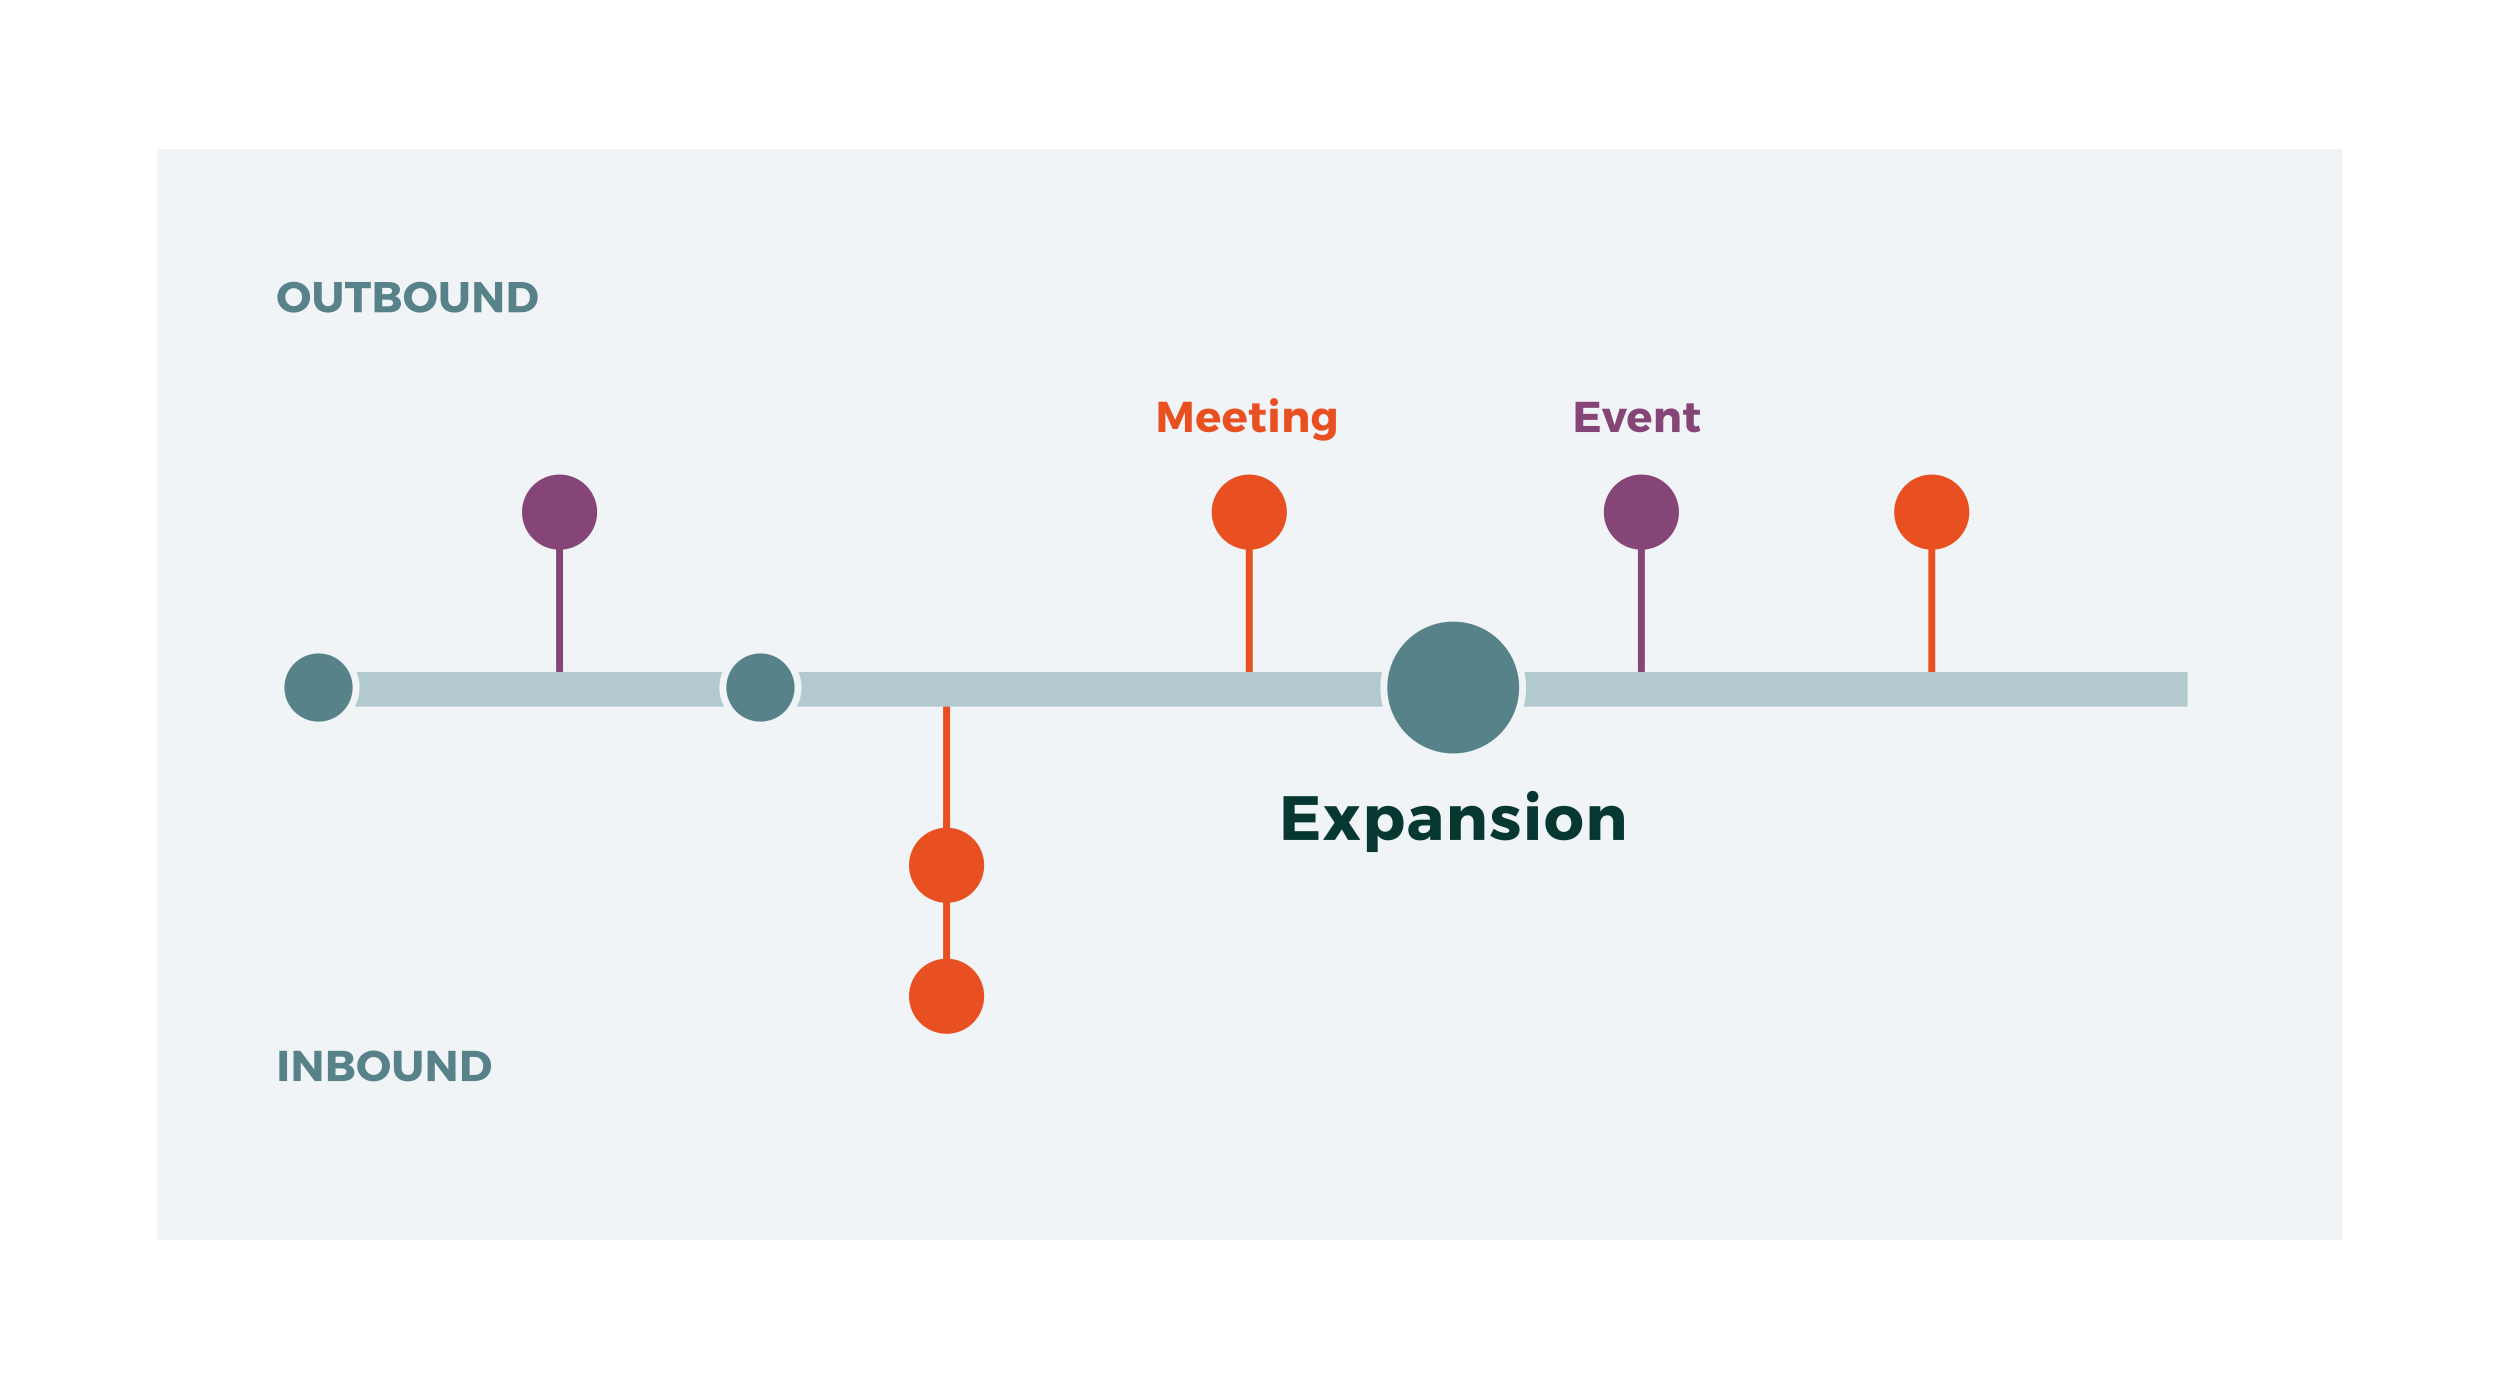 <?xml version="1.0" encoding="UTF-8" standalone="no"?>
<!-- Created with Inkscape (http://www.inkscape.org/) -->

<svg
   version="1.1"
   id="svg7804"
   xml:space="preserve"
   width="480"
   height="266.667"
   viewBox="0 0 480 266.667"
   sodipodi:docname="journey_timeline.svg"
   inkscape:version="1.1.1 (c3084ef, 2021-09-22)"
   xmlns:inkscape="http://www.inkscape.org/namespaces/inkscape"
   xmlns:sodipodi="http://sodipodi.sourceforge.net/DTD/sodipodi-0.dtd"
   xmlns="http://www.w3.org/2000/svg"
   xmlns:svg="http://www.w3.org/2000/svg"><defs
     id="defs7808"><clipPath
       clipPathUnits="userSpaceOnUse"
       id="clipPath7818"><path
         d="M 0,200 H 360 V 0 H 0 Z"
         id="path7816" /></clipPath><clipPath
       clipPathUnits="userSpaceOnUse"
       id="clipPath7826"><path
         d="M 22.591,178.599 H 337.409 V 21.401 H 22.591 Z"
         id="path7824" /></clipPath></defs><sodipodi:namedview
     id="namedview7806"
     pagecolor="#ffffff"
     bordercolor="#666666"
     borderopacity="1.0"
     inkscape:pageshadow="2"
     inkscape:pageopacity="0.0"
     inkscape:pagecheckerboard="0"
     showgrid="false"
     inkscape:zoom="2.5895833"
     inkscape:cx="124.53741"
     inkscape:cy="138.0531"
     inkscape:window-width="1412"
     inkscape:window-height="969"
     inkscape:window-x="1892"
     inkscape:window-y="58"
     inkscape:window-maximized="0"
     inkscape:current-layer="g7810" /><g
     id="g7810"
     inkscape:groupmode="layer"
     inkscape:label="Falkon_Illustrations-20220428"
     transform="matrix(1.333,0,0,-1.333,0,266.667)"><g
       id="g7812"><g
         id="g7814"
         clip-path="url(#clipPath7818)"><g
           id="g7820"><g
             id="g7822" /><g
             id="g7832"><g
               clip-path="url(#clipPath7826)"
               opacity="0.5"
               id="g7830"><path
                 d="M 337.408,21.401 H 22.591 v 157.198 h 314.817 z"
                 style="fill:#e3eaef;fill-opacity:1;fill-rule:nonzero;stroke:none"
                 id="path7828" /></g></g></g><g
           id="g7834"
           transform="translate(86.014,126.285)"><path
             d="m 0,0 c 0,-2.991 -2.425,-5.415 -5.415,-5.415 -2.991,0 -5.415,2.424 -5.415,5.415 0,2.99 2.424,5.415 5.415,5.415 C -2.425,5.415 0,2.99 0,0"
             style="fill:#854576;fill-opacity:1;fill-rule:nonzero;stroke:none"
             id="path7836" /></g><g
           id="g7838"
           transform="translate(80.599,101.021)"><path
             d="M 0,0 V 25.264"
             style="fill:none;stroke:#854576;stroke-width:1;stroke-linecap:butt;stroke-linejoin:miter;stroke-miterlimit:10;stroke-dasharray:none;stroke-opacity:1"
             id="path7840" /></g><g
           id="g7842"
           transform="translate(185.357,126.285)"><path
             d="m 0,0 c 0,-2.991 -2.424,-5.415 -5.415,-5.415 -2.991,0 -5.415,2.424 -5.415,5.415 0,2.99 2.424,5.415 5.415,5.415 C -2.424,5.415 0,2.99 0,0"
             style="fill:#e95021;fill-opacity:1;fill-rule:nonzero;stroke:none"
             id="path7844" /></g><g
           id="g7846"
           transform="translate(179.942,101.021)"><path
             d="M 0,0 V 25.264"
             style="fill:none;stroke:#e95021;stroke-width:1;stroke-linecap:butt;stroke-linejoin:miter;stroke-miterlimit:10;stroke-dasharray:none;stroke-opacity:1"
             id="path7848" /></g><g
           id="g7850"
           transform="translate(241.834,126.285)"><path
             d="m 0,0 c 0,-2.991 -2.424,-5.415 -5.415,-5.415 -2.99,0 -5.415,2.424 -5.415,5.415 0,2.99 2.425,5.415 5.415,5.415 C -2.424,5.415 0,2.99 0,0"
             style="fill:#854576;fill-opacity:1;fill-rule:nonzero;stroke:none"
             id="path7852" /></g><g
           id="g7854"
           transform="translate(236.419,101.021)"><path
             d="M 0,0 V 25.264"
             style="fill:none;stroke:#854576;stroke-width:1;stroke-linecap:butt;stroke-linejoin:miter;stroke-miterlimit:10;stroke-dasharray:none;stroke-opacity:1"
             id="path7856" /></g><g
           id="g7858"
           transform="translate(283.661,126.285)"><path
             d="m 0,0 c 0,-2.991 -2.424,-5.415 -5.415,-5.415 -2.991,0 -5.415,2.424 -5.415,5.415 0,2.99 2.424,5.415 5.415,5.415 C -2.424,5.415 0,2.99 0,0"
             style="fill:#e95021;fill-opacity:1;fill-rule:nonzero;stroke:none"
             id="path7860" /></g><g
           id="g7862"
           transform="translate(278.246,101.021)"><path
             d="M 0,0 V 25.264"
             style="fill:none;stroke:#e95021;stroke-width:1;stroke-linecap:butt;stroke-linejoin:miter;stroke-miterlimit:10;stroke-dasharray:none;stroke-opacity:1"
             id="path7864" /></g><g
           id="g7866"
           transform="translate(130.928,75.421)"><path
             d="M 0,0 C 0,2.99 2.424,5.415 5.415,5.415 8.406,5.415 10.83,2.99 10.83,0 10.83,-2.99 8.406,-5.415 5.415,-5.415 2.424,-5.415 0,-2.99 0,0"
             style="fill:#e95021;fill-opacity:1;fill-rule:nonzero;stroke:none"
             id="path7868" /></g><g
           id="g7870"
           transform="translate(136.343,100.684)"><path
             d="M 0,0 V -25.264"
             style="fill:none;stroke:#e95021;stroke-width:1;stroke-linecap:butt;stroke-linejoin:miter;stroke-miterlimit:10;stroke-dasharray:none;stroke-opacity:1"
             id="path7872" /></g><g
           id="g7874"
           transform="translate(130.928,56.556)"><path
             d="M 0,0 C 0,2.991 2.424,5.415 5.415,5.415 8.406,5.415 10.83,2.991 10.83,0 10.83,-2.99 8.406,-5.415 5.415,-5.415 2.424,-5.415 0,-2.99 0,0"
             style="fill:#e95021;fill-opacity:1;fill-rule:nonzero;stroke:none"
             id="path7876" /></g><g
           id="g7878"
           transform="translate(136.343,81.82)"><path
             d="M 0,0 V -25.264"
             style="fill:none;stroke:#e95021;stroke-width:1;stroke-linecap:butt;stroke-linejoin:miter;stroke-miterlimit:10;stroke-dasharray:none;stroke-opacity:1"
             id="path7880" /></g><g
           id="g7882"
           transform="translate(45.879,100.764)"><path
             d="M 0,0 H 269.215"
             style="fill:none;stroke:#b2cace;stroke-width:5;stroke-linecap:butt;stroke-linejoin:miter;stroke-miterlimit:10;stroke-dasharray:none;stroke-opacity:1"
             id="path7884" /></g><g
           id="g7886"
           transform="translate(170.678,137.822)"><path
             d="M 0,0 -0.007,2.833 -1.053,0.436 H -1.774 L -2.82,2.833 V 0 h -0.991 v 4.364 h 1.214 L -1.414,1.768 -0.23,4.364 H 0.977 L 0.977,0 Z"
             style="fill:#e95021;fill-opacity:1;fill-rule:nonzero;stroke:none"
             id="path7888" /></g><g
           id="g7890"
           transform="translate(174.713,139.789)"><path
             d="M 0,0 C 0,0.411 -0.261,0.679 -0.647,0.679 -1.021,0.679 -1.275,0.405 -1.345,0 Z m 1.034,-0.578 h -2.359 c 0.105,-0.399 0.391,-0.623 0.79,-0.623 0.293,0 0.579,0.118 0.804,0.343 l 0.566,-0.555 c -0.343,-0.373 -0.847,-0.591 -1.463,-0.591 -1.096,0 -1.781,0.685 -1.781,1.705 0,1.04 0.71,1.725 1.75,1.725 1.182,0 1.767,-0.778 1.693,-2.004"
             style="fill:#e95021;fill-opacity:1;fill-rule:nonzero;stroke:none"
             id="path7892" /></g><g
           id="g7894"
           transform="translate(178.52,139.789)"><path
             d="M 0,0 C 0,0.411 -0.261,0.679 -0.647,0.679 -1.021,0.679 -1.275,0.405 -1.345,0 Z m 1.034,-0.578 h -2.359 c 0.105,-0.399 0.391,-0.623 0.79,-0.623 0.293,0 0.579,0.118 0.804,0.343 l 0.566,-0.555 c -0.343,-0.373 -0.847,-0.591 -1.463,-0.591 -1.096,0 -1.781,0.685 -1.781,1.705 0,1.04 0.71,1.725 1.75,1.725 1.182,0 1.767,-0.778 1.693,-2.004"
             style="fill:#e95021;fill-opacity:1;fill-rule:nonzero;stroke:none"
             id="path7896" /></g><g
           id="g7898"
           transform="translate(182.364,138.003)"><path
             d="m 0,0 c -0.242,-0.144 -0.572,-0.23 -0.896,-0.23 -0.648,0 -1.115,0.367 -1.115,1.064 V 2.315 H -2.478 V 3.02 h 0.467 v 0.933 h 1.072 V 3.025 h 0.877 V 2.315 H -0.939 V 1.002 c 0,-0.261 0.111,-0.373 0.31,-0.367 0.112,0 0.256,0.044 0.417,0.112 z"
             style="fill:#e95021;fill-opacity:1;fill-rule:nonzero;stroke:none"
             id="path7900" /></g><path
           d="m 182.966,141.177 h 1.071 v -3.355 h -1.071 z m 1.108,0.965 c 0,-0.336 -0.236,-0.572 -0.566,-0.572 -0.33,0 -0.567,0.236 -0.567,0.572 0,0.33 0.237,0.567 0.567,0.567 0.33,0 0.566,-0.237 0.566,-0.567"
           style="fill:#e95021;fill-opacity:1;fill-rule:nonzero;stroke:none"
           id="path7902" /><g
           id="g7904"
           transform="translate(188.387,139.939)"><path
             d="m 0,0 v -2.117 h -1.071 v 1.818 c 0,0.392 -0.23,0.635 -0.591,0.635 -0.393,0 -0.642,-0.28 -0.685,-0.679 v -1.774 h -1.077 v 3.355 h 1.077 V 0.69 c 0.237,0.393 0.622,0.592 1.12,0.598 C -0.485,1.288 0,0.784 0,0"
             style="fill:#e95021;fill-opacity:1;fill-rule:nonzero;stroke:none"
             id="path7906" /></g><g
           id="g7908"
           transform="translate(191.347,139.596)"><path
             d="M 0,0 C 0,0.491 -0.28,0.821 -0.697,0.821 -1.12,0.821 -1.406,0.485 -1.406,0 c 0,-0.479 0.286,-0.815 0.709,-0.815 C -0.28,-0.815 0,-0.479 0,0 m 1.071,-1.47 c 0,-0.952 -0.734,-1.555 -1.818,-1.555 -0.585,0 -1.114,0.186 -1.494,0.441 l 0.374,0.729 c 0.305,-0.212 0.679,-0.336 1.039,-0.336 0.517,0 0.828,0.273 0.828,0.69 v 0.355 c -0.218,-0.286 -0.548,-0.448 -0.965,-0.448 -0.847,0 -1.444,0.648 -1.444,1.625 0,0.952 0.579,1.587 1.42,1.587 C -0.56,1.625 -0.224,1.463 0,1.17 v 0.411 h 1.071 z"
             style="fill:#e95021;fill-opacity:1;fill-rule:nonzero;stroke:none"
             id="path7910" /></g><g
           id="g7912"
           transform="translate(228.043,141.308)"><path
             d="M 0,0 V -0.865 H 2.08 V -1.737 H 0 v -0.878 h 2.372 v -0.871 h -3.48 V 0.871 H 2.303 V 0 Z"
             style="fill:#854576;fill-opacity:1;fill-rule:nonzero;stroke:none"
             id="path7914" /></g><g
           id="g7916"
           transform="translate(231.987,137.822)"><path
             d="m 0,0 -1.264,3.355 h 1.108 L 0.566,0.983 1.295,3.355 h 1.07 L 1.102,0 Z"
             style="fill:#854576;fill-opacity:1;fill-rule:nonzero;stroke:none"
             id="path7918" /></g><g
           id="g7920"
           transform="translate(236.815,139.789)"><path
             d="M 0,0 C 0,0.411 -0.261,0.679 -0.647,0.679 -1.021,0.679 -1.276,0.405 -1.345,0 Z m 1.034,-0.578 h -2.36 c 0.106,-0.399 0.392,-0.623 0.791,-0.623 0.292,0 0.579,0.118 0.803,0.343 l 0.566,-0.555 c -0.342,-0.373 -0.846,-0.591 -1.463,-0.591 -1.096,0 -1.78,0.685 -1.78,1.705 0,1.04 0.71,1.725 1.749,1.725 1.183,0 1.768,-0.778 1.694,-2.004"
             style="fill:#854576;fill-opacity:1;fill-rule:nonzero;stroke:none"
             id="path7922" /></g><g
           id="g7924"
           transform="translate(241.917,139.939)"><path
             d="m 0,0 v -2.117 h -1.071 v 1.818 c 0,0.392 -0.23,0.635 -0.591,0.635 -0.392,0 -0.641,-0.28 -0.685,-0.679 v -1.774 h -1.077 v 3.355 h 1.077 V 0.69 c 0.237,0.393 0.622,0.592 1.12,0.598 C -0.485,1.288 0,0.784 0,0"
             style="fill:#854576;fill-opacity:1;fill-rule:nonzero;stroke:none"
             id="path7926" /></g><g
           id="g7928"
           transform="translate(244.908,138.003)"><path
             d="m 0,0 c -0.243,-0.144 -0.573,-0.23 -0.896,-0.23 -0.648,0 -1.115,0.367 -1.115,1.064 V 2.315 H -2.478 V 3.02 h 0.467 V 3.953 H -0.94 V 3.025 h 0.878 V 2.315 H -0.94 V 1.002 c 0,-0.261 0.112,-0.373 0.311,-0.367 0.112,0 0.255,0.044 0.417,0.112 z"
             style="fill:#854576;fill-opacity:1;fill-rule:nonzero;stroke:none"
             id="path7930" /></g><g
           id="g7932"
           transform="translate(51.294,101.021)"><path
             d="m 0,0 c 0,-2.991 -2.424,-5.415 -5.415,-5.415 -2.99,0 -5.415,2.424 -5.415,5.415 0,2.99 2.425,5.415 5.415,5.415 C -2.424,5.415 0,2.99 0,0"
             style="fill:#57828a;fill-opacity:1;fill-rule:nonzero;stroke:none"
             id="path7934" /></g><g
           id="g7936"
           transform="translate(51.294,101.021)"><path
             d="m 0,0 c 0,-2.991 -2.424,-5.415 -5.415,-5.415 -2.99,0 -5.415,2.424 -5.415,5.415 0,2.99 2.425,5.415 5.415,5.415 C -2.424,5.415 0,2.99 0,0 Z"
             style="fill:none;stroke:#f0f4f7;stroke-width:1;stroke-linecap:butt;stroke-linejoin:miter;stroke-miterlimit:10;stroke-dasharray:none;stroke-opacity:1"
             id="path7938" /></g><g
           id="g7940"
           transform="translate(114.946,101.021)"><path
             d="m 0,0 c 0,-2.991 -2.425,-5.415 -5.415,-5.415 -2.991,0 -5.415,2.424 -5.415,5.415 0,2.99 2.424,5.415 5.415,5.415 C -2.425,5.415 0,2.99 0,0"
             style="fill:#57828a;fill-opacity:1;fill-rule:nonzero;stroke:none"
             id="path7942" /></g><g
           id="g7944"
           transform="translate(114.946,101.021)"><path
             d="m 0,0 c 0,-2.991 -2.425,-5.415 -5.415,-5.415 -2.991,0 -5.415,2.424 -5.415,5.415 0,2.99 2.424,5.415 5.415,5.415 C -2.425,5.415 0,2.99 0,0 Z"
             style="fill:none;stroke:#f0f4f7;stroke-width:1;stroke-linecap:butt;stroke-linejoin:miter;stroke-miterlimit:10;stroke-dasharray:none;stroke-opacity:1"
             id="path7946" /></g><g
           id="g7948"
           transform="translate(219.314,101.021)"><path
             d="m 0,0 c 0,-5.521 -4.476,-9.997 -9.997,-9.997 -5.521,0 -9.996,4.476 -9.996,9.997 0,5.521 4.475,9.996 9.996,9.996 C -4.476,9.996 0,5.521 0,0"
             style="fill:#57828a;fill-opacity:1;fill-rule:nonzero;stroke:none"
             id="path7950" /></g><g
           id="g7952"
           transform="translate(219.314,101.021)"><path
             d="m 0,0 c 0,-5.521 -4.476,-9.997 -9.997,-9.997 -5.521,0 -9.996,4.476 -9.996,9.997 0,5.521 4.475,9.996 9.996,9.996 C -4.476,9.996 0,5.521 0,0 Z"
             style="fill:none;stroke:#f0f4f7;stroke-width:1;stroke-linecap:butt;stroke-linejoin:miter;stroke-miterlimit:10;stroke-dasharray:none;stroke-opacity:1"
             id="path7954" /></g><g
           id="g7956"
           transform="translate(186.476,84.112)"><path
             d="M 0,0 V -1.251 H 3.007 V -2.512 H 0 v -1.269 h 3.43 v -1.26 H -1.603 V 1.261 H 3.331 V 0 Z"
             style="fill:#063831;fill-opacity:1;fill-rule:nonzero;stroke:none"
             id="path7958" /></g><g
           id="g7960"
           transform="translate(194.135,83.924)"><path
             d="M 0,0 H 1.702 L 0.162,-2.359 1.81,-4.853 H 0.018 l -0.882,1.522 -0.99,-1.522 H -3.565 L -1.909,-2.368 -3.457,0 h 1.783 l 0.81,-1.396 z"
             style="fill:#063831;fill-opacity:1;fill-rule:nonzero;stroke:none"
             id="path7962" /></g><g
           id="g7964"
           transform="translate(200.597,81.519)"><path
             d="M 0,0 C 0,0.738 -0.441,1.261 -1.089,1.261 -1.72,1.261 -2.161,0.738 -2.161,0 c 0,-0.756 0.441,-1.27 1.072,-1.27 C -0.441,-1.27 0,-0.747 0,0 m 1.566,-0.045 c 0,-1.476 -0.882,-2.457 -2.241,-2.457 -0.63,0 -1.143,0.252 -1.486,0.702 v -2.394 h -1.557 v 6.598 h 1.557 V 1.765 c 0.343,0.441 0.838,0.693 1.45,0.693 1.368,0 2.277,-0.999 2.277,-2.503"
             style="fill:#063831;fill-opacity:1;fill-rule:nonzero;stroke:none"
             id="path7966" /></g><g
           id="g7968"
           transform="translate(205.988,80.718)"><path
             d="m 0,0 v 0.432 h -0.981 c -0.468,0 -0.702,-0.162 -0.702,-0.522 0,-0.351 0.252,-0.576 0.684,-0.576 0.486,0 0.9,0.27 0.999,0.666 M 1.531,1.521 V -1.647 H 0.009 v 0.557 c -0.315,-0.414 -0.828,-0.63 -1.485,-0.63 -1.036,0 -1.666,0.63 -1.666,1.522 0,0.918 0.658,1.458 1.864,1.468 L 0,1.27 v 0.071 c 0,0.477 -0.315,0.765 -0.945,0.765 -0.405,0 -0.936,-0.144 -1.45,-0.405 l -0.44,1.027 c 0.755,0.351 1.44,0.548 2.25,0.548 1.333,0 2.106,-0.657 2.116,-1.755"
             style="fill:#063831;fill-opacity:1;fill-rule:nonzero;stroke:none"
             id="path7970" /></g><g
           id="g7972"
           transform="translate(213.8,82.132)"><path
             d="m 0,0 v -3.061 h -1.548 v 2.629 c 0,0.567 -0.333,0.918 -0.855,0.918 -0.568,0 -0.928,-0.405 -0.991,-0.981 v -2.566 h -1.557 v 4.853 h 1.557 V 0.999 c 0.342,0.567 0.901,0.855 1.621,0.864 C -0.702,1.863 0,1.135 0,0"
             style="fill:#063831;fill-opacity:1;fill-rule:nonzero;stroke:none"
             id="path7974" /></g><g
           id="g7976"
           transform="translate(218.868,83.446)"><path
             d="m 0,0 -0.531,-1.008 c -0.585,0.315 -1.125,0.486 -1.531,0.486 -0.279,0 -0.477,-0.108 -0.477,-0.333 0,-0.666 2.557,-0.342 2.548,-2.035 0,-0.999 -0.873,-1.548 -2.044,-1.548 -0.81,0 -1.593,0.234 -2.178,0.684 l 0.495,0.99 c 0.549,-0.386 1.179,-0.603 1.719,-0.603 0.307,0 0.531,0.108 0.531,0.333 0,0.712 -2.511,0.343 -2.503,2.044 0,0.999 0.847,1.539 1.972,1.539 C -1.297,0.549 -0.595,0.352 0,0"
             style="fill:#063831;fill-opacity:1;fill-rule:nonzero;stroke:none"
             id="path7978" /></g><path
           d="m 219.973,83.923 h 1.549 V 79.07 h -1.549 z m 1.603,1.396 c 0,-0.486 -0.342,-0.829 -0.82,-0.829 -0.476,0 -0.819,0.343 -0.819,0.829 0,0.477 0.343,0.818 0.819,0.818 0.478,0 0.82,-0.341 0.82,-0.818"
           style="fill:#063831;fill-opacity:1;fill-rule:nonzero;stroke:none"
           id="path7980" /><g
           id="g7982"
           transform="translate(224.158,81.483)"><path
             d="m 0,0 c 0,-0.756 0.441,-1.26 1.09,-1.26 0.639,0 1.08,0.504 1.08,1.26 0,0.748 -0.441,1.261 -1.08,1.261 C 0.441,1.261 0,0.748 0,0 m 3.736,0.019 c 0,-1.495 -1.062,-2.485 -2.646,-2.485 -1.594,0 -2.656,0.99 -2.656,2.485 0,1.494 1.062,2.475 2.656,2.475 1.584,0 2.646,-0.981 2.646,-2.475"
             style="fill:#063831;fill-opacity:1;fill-rule:nonzero;stroke:none"
             id="path7984" /></g><g
           id="g7986"
           transform="translate(233.906,82.132)"><path
             d="m 0,0 v -3.061 h -1.548 v 2.629 c 0,0.567 -0.333,0.918 -0.855,0.918 -0.568,0 -0.928,-0.405 -0.991,-0.981 v -2.566 h -1.557 v 4.853 h 1.557 V 0.999 c 0.342,0.567 0.901,0.855 1.621,0.864 C -0.702,1.863 0,1.135 0,0"
             style="fill:#063831;fill-opacity:1;fill-rule:nonzero;stroke:none"
             id="path7988" /></g><g
           id="g7990"
           transform="translate(41.085,157.253)"><path
             d="M 0,0 C 0,-0.734 0.566,-1.301 1.232,-1.301 1.904,-1.301 2.44,-0.734 2.44,0 2.44,0.735 1.904,1.289 1.232,1.289 0.561,1.289 0,0.735 0,0 m 3.579,0.007 c 0,-1.271 -1.008,-2.236 -2.359,-2.236 -1.345,0 -2.353,0.959 -2.353,2.236 0,1.269 1.008,2.21 2.353,2.21 1.351,0 2.359,-0.946 2.359,-2.21"
             style="fill:#57828a;fill-opacity:1;fill-rule:nonzero;stroke:none"
             id="path7992" /></g><g
           id="g7994"
           transform="translate(49.23,156.904)"><path
             d="m 0,0 c 0,-1.151 -0.766,-1.88 -1.985,-1.88 -1.227,0 -2.011,0.729 -2.011,1.88 v 2.528 h 1.107 V 0 c 0,-0.591 0.38,-0.952 0.91,-0.952 0.523,0 0.877,0.361 0.877,0.952 V 2.528 H 0 Z"
             style="fill:#57828a;fill-opacity:1;fill-rule:nonzero;stroke:none"
             id="path7996" /></g><g
           id="g7998"
           transform="translate(52.103,158.542)"><path
             d="M 0,0 V -3.468 H -1.108 V 0 H -2.409 V 0.896 H 1.313 L 1.313,0 Z"
             style="fill:#57828a;fill-opacity:1;fill-rule:nonzero;stroke:none"
             id="path8000" /></g><g
           id="g8002"
           transform="translate(55.051,155.927)"><path
             d="m 0,0 h 0.896 c 0.411,0 0.666,0.18 0.666,0.491 0,0.293 -0.255,0.474 -0.666,0.474 H 0 Z m 0,1.762 h 0.896 c 0.324,0 0.529,0.174 0.529,0.454 0,0.28 -0.205,0.442 -0.529,0.442 L 0,2.658 Z m 0.958,1.743 c 0.978,0 1.601,-0.424 1.601,-1.09 0,-0.461 -0.287,-0.828 -0.747,-0.959 0.547,-0.105 0.896,-0.535 0.896,-1.102 0,-0.741 -0.647,-1.208 -1.675,-1.208 h -2.136 v 4.359 z"
             style="fill:#57828a;fill-opacity:1;fill-rule:nonzero;stroke:none"
             id="path8004" /></g><g
           id="g8006"
           transform="translate(59.305,157.253)"><path
             d="M 0,0 C 0,-0.734 0.566,-1.301 1.233,-1.301 1.905,-1.301 2.44,-0.734 2.44,0 2.44,0.735 1.905,1.289 1.233,1.289 0.561,1.289 0,0.735 0,0 m 3.58,0.007 c 0,-1.271 -1.009,-2.236 -2.359,-2.236 -1.345,0 -2.354,0.959 -2.354,2.236 0,1.269 1.009,2.21 2.354,2.21 1.35,0 2.359,-0.946 2.359,-2.21"
             style="fill:#57828a;fill-opacity:1;fill-rule:nonzero;stroke:none"
             id="path8008" /></g><g
           id="g8010"
           transform="translate(67.45,156.904)"><path
             d="m 0,0 c 0,-1.151 -0.767,-1.88 -1.986,-1.88 -1.227,0 -2.011,0.729 -2.011,1.88 v 2.528 h 1.108 V 0 c 0,-0.591 0.379,-0.952 0.909,-0.952 0.523,0 0.877,0.361 0.877,0.952 V 2.528 H 0 Z"
             style="fill:#57828a;fill-opacity:1;fill-rule:nonzero;stroke:none"
             id="path8012" /></g><g
           id="g8014"
           transform="translate(71.35,155.074)"><path
             d="M 0,0 -2.005,2.684 V 0 h -1.04 v 4.358 h 0.978 l 2.01,-2.689 V 4.358 H 0.978 L 0.978,0 Z"
             style="fill:#57828a;fill-opacity:1;fill-rule:nonzero;stroke:none"
             id="path8016" /></g><g
           id="g8018"
           transform="translate(74.365,155.958)"><path
             d="M 0,0 H 0.791 C 1.47,0 1.955,0.523 1.955,1.289 1.955,2.062 1.444,2.59 0.741,2.59 H 0 Z m 0.766,3.475 c 1.37,0 2.316,-0.885 2.316,-2.18 0,-1.288 -0.959,-2.179 -2.36,-2.179 h -1.83 v 4.359 z"
             style="fill:#57828a;fill-opacity:1;fill-rule:nonzero;stroke:none"
             id="path8020" /></g><path
           d="m 40.238,48.699 h 1.108 v -4.357 h -1.108 z"
           style="fill:#57828a;fill-opacity:1;fill-rule:nonzero;stroke:none"
           id="path8022" /><g
           id="g8024"
           transform="translate(45.323,44.342)"><path
             d="M 0,0 -2.005,2.683 V 0 h -1.04 v 4.357 h 0.978 l 2.01,-2.689 V 4.357 H 0.977 L 0.977,0 Z"
             style="fill:#57828a;fill-opacity:1;fill-rule:nonzero;stroke:none"
             id="path8026" /></g><g
           id="g8028"
           transform="translate(48.332,45.194)"><path
             d="m 0,0 h 0.896 c 0.411,0 0.666,0.181 0.666,0.492 0,0.292 -0.255,0.473 -0.666,0.473 H 0 Z m 0,1.762 h 0.896 c 0.324,0 0.529,0.175 0.529,0.455 0,0.28 -0.205,0.441 -0.529,0.441 H 0 Z m 0.958,1.743 c 0.978,0 1.601,-0.423 1.601,-1.089 0,-0.461 -0.287,-0.828 -0.747,-0.959 0.547,-0.105 0.896,-0.535 0.896,-1.102 0,-0.741 -0.647,-1.208 -1.675,-1.208 h -2.136 v 4.358 z"
             style="fill:#57828a;fill-opacity:1;fill-rule:nonzero;stroke:none"
             id="path8030" /></g><g
           id="g8032"
           transform="translate(52.586,46.52)"><path
             d="M 0,0 C 0,-0.734 0.566,-1.301 1.233,-1.301 1.905,-1.301 2.44,-0.734 2.44,0 2.44,0.734 1.905,1.289 1.233,1.289 0.561,1.289 0,0.734 0,0 m 3.58,0.006 c 0,-1.27 -1.009,-2.235 -2.359,-2.235 -1.345,0 -2.354,0.959 -2.354,2.235 0,1.27 1.009,2.211 2.354,2.211 1.35,0 2.359,-0.946 2.359,-2.211"
             style="fill:#57828a;fill-opacity:1;fill-rule:nonzero;stroke:none"
             id="path8034" /></g><g
           id="g8036"
           transform="translate(60.731,46.172)"><path
             d="m 0,0 c 0,-1.151 -0.766,-1.88 -1.985,-1.88 -1.227,0 -2.011,0.729 -2.011,1.88 v 2.527 h 1.107 V 0 c 0,-0.592 0.38,-0.952 0.91,-0.952 0.523,0 0.877,0.36 0.877,0.952 V 2.527 H 0 Z"
             style="fill:#57828a;fill-opacity:1;fill-rule:nonzero;stroke:none"
             id="path8038" /></g><g
           id="g8040"
           transform="translate(64.632,44.342)"><path
             d="M 0,0 -2.005,2.683 V 0 h -1.04 v 4.357 h 0.978 l 2.01,-2.689 V 4.357 H 0.977 L 0.977,0 Z"
             style="fill:#57828a;fill-opacity:1;fill-rule:nonzero;stroke:none"
             id="path8042" /></g><g
           id="g8044"
           transform="translate(67.647,45.225)"><path
             d="M 0,0 H 0.791 C 1.47,0 1.955,0.523 1.955,1.289 1.955,2.061 1.444,2.59 0.741,2.59 H 0 Z m 0.766,3.474 c 1.37,0 2.316,-0.884 2.316,-2.179 0,-1.289 -0.959,-2.179 -2.36,-2.179 h -1.83 v 4.358 z"
             style="fill:#57828a;fill-opacity:1;fill-rule:nonzero;stroke:none"
             id="path8046" /></g></g></g></g></svg>
